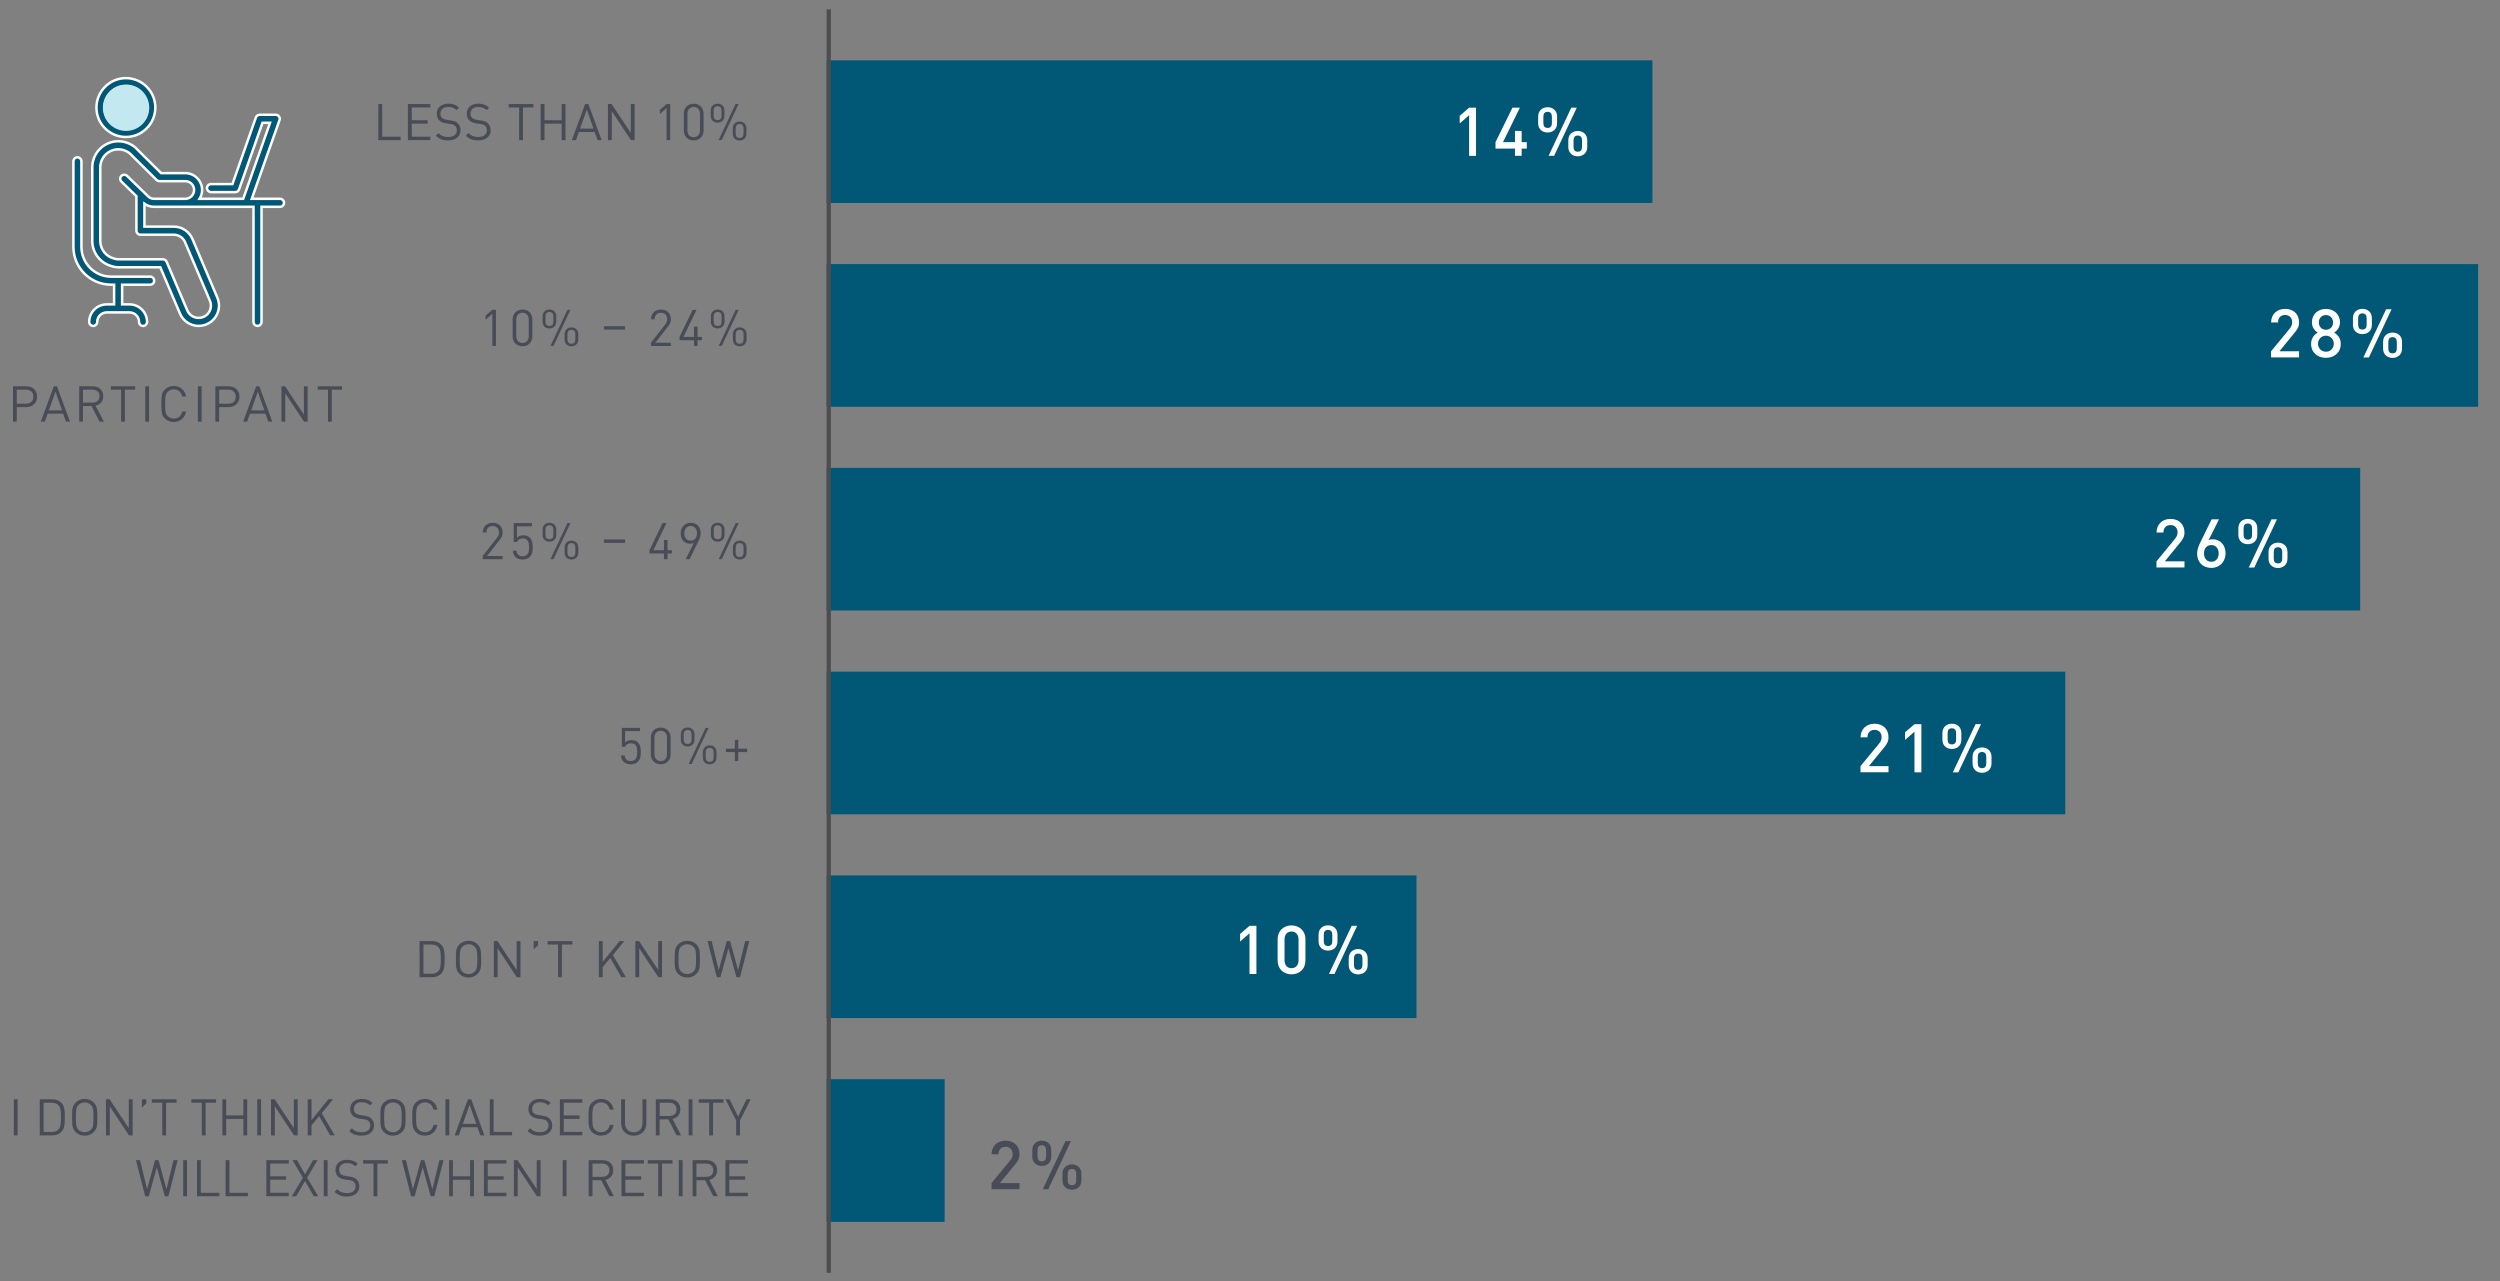 <?xml version="1.0" encoding="UTF-8"?><svg id="Layer_1" xmlns="http://www.w3.org/2000/svg" xmlns:xlink="http://www.w3.org/1999/xlink" viewBox="0 0 800 410"><rect x="0" y="0" width="800" height="410" fill="#808080" stroke="none"/><defs><style>.cls-1{stroke:#fff;stroke-miterlimit:10;stroke-width:.8px;}.cls-1,.cls-2,.cls-3{fill:none;}.cls-4{fill:#005776;}.cls-4,.cls-2,.cls-5,.cls-6,.cls-7,.cls-8{stroke-width:0px;}.cls-9{clip-path:url(#clippath);}.cls-3{stroke:#4d4d4f;stroke-width:2.71px;}.cls-5{fill:#c4e8ef;}.cls-10{clip-path:url(#clippath-1);}.cls-11{clip-path:url(#clippath-2);}.cls-6{fill:#005876;}.cls-7{fill:#484c56;}.cls-8{fill:#fff;}</style><clipPath id="clippath"><rect class="cls-2" x="264.52" y="3" width="528.48" height="404.29"/></clipPath><clipPath id="clippath-1"><rect class="cls-2" x="3" y="3" width="790" height="404.29"/></clipPath><clipPath id="clippath-2"><rect class="cls-2" x="3" y="21.84" width="109.81" height="116.17"/></clipPath></defs><rect class="cls-4" x="264.53" y="19.31" width="264.24" height="45.64"/><rect class="cls-4" x="264.52" y="84.51" width="528.48" height="45.65"/><rect class="cls-4" x="264.53" y="149.72" width="490.73" height="45.64"/><rect class="cls-4" x="264.53" y="214.93" width="396.36" height="45.64"/><rect class="cls-4" x="264.53" y="280.14" width="188.74" height="45.64"/><rect class="cls-4" x="264.53" y="345.35" width="37.75" height="45.64"/><g class="cls-9"><line class="cls-3" x1="264.52" y1="3" x2="264.52" y2="407.29"/></g><path class="cls-7" d="M121.07,44.85v-11.56h1.23v10.46h5.91v1.1h-7.14Z"/><path class="cls-7" d="M130.53,44.85v-11.56h7.18v1.1h-5.94v4.08h5.07v1.1h-5.07v4.17h5.94v1.1h-7.18Z"/><path class="cls-7" d="M143.41,44.94c-1.72,0-2.87-.44-3.94-1.53l.83-.83c.96.96,1.85,1.25,3.15,1.25,1.7,0,2.74-.78,2.74-2.14,0-.62-.18-1.1-.57-1.44-.36-.32-.68-.44-1.51-.57l-1.35-.2c-.91-.15-1.59-.42-2.11-.88-.58-.52-.89-1.23-.89-2.18,0-1.96,1.41-3.25,3.7-3.25,1.48,0,2.45.39,3.44,1.27l-.8.8c-.7-.67-1.49-1.01-2.7-1.01-1.56,0-2.45.86-2.45,2.16,0,.57.16,1.04.52,1.35.36.31.91.5,1.51.6l1.35.21c1.07.16,1.57.36,2.09.83.62.54.97,1.31.97,2.27,0,2.03-1.57,3.28-3.99,3.28Z"/><path class="cls-7" d="M153.03,44.94c-1.72,0-2.87-.44-3.95-1.53l.83-.83c.96.96,1.85,1.25,3.15,1.25,1.7,0,2.74-.78,2.74-2.14,0-.62-.18-1.1-.57-1.44-.36-.32-.68-.44-1.51-.57l-1.35-.2c-.91-.15-1.59-.42-2.11-.88-.58-.52-.89-1.23-.89-2.18,0-1.96,1.41-3.25,3.7-3.25,1.48,0,2.45.39,3.44,1.27l-.8.8c-.7-.67-1.49-1.01-2.69-1.01-1.56,0-2.45.86-2.45,2.16,0,.57.16,1.04.52,1.35.36.31.91.5,1.51.6l1.35.21c1.07.16,1.57.36,2.09.83.62.54.97,1.31.97,2.27,0,2.03-1.57,3.28-3.99,3.28Z"/><path class="cls-7" d="M167.35,34.39v10.46h-1.23v-10.46h-3.34v-1.1h7.92v1.1h-3.34Z"/><path class="cls-7" d="M179.73,44.85v-5.28h-5.49v5.28h-1.23v-11.56h1.23v5.18h5.49v-5.18h1.23v11.56h-1.23Z"/><path class="cls-7" d="M191.21,44.85l-.93-2.61h-5.05l-.93,2.61h-1.31l4.25-11.56h1.04l4.24,11.56h-1.32ZM187.78,35.06l-2.18,6.1h4.32l-2.14-6.1Z"/><path class="cls-7" d="M201.91,44.85l-6.14-9.27v9.27h-1.23v-11.56h1.17l6.14,9.24v-9.24h1.23v11.56h-1.17Z"/><path class="cls-7" d="M213.3,44.85v-10.26l-2.16,1.9v-1.33l2.16-1.87h1.17v11.56h-1.17Z"/><path class="cls-7" d="M221.98,44.94c-1.82,0-3.17-1.27-3.17-3.18v-5.39c0-1.92,1.35-3.18,3.17-3.18s3.17,1.27,3.17,3.18v5.39c0,1.92-1.36,3.18-3.17,3.18ZM223.98,36.44c0-1.27-.71-2.21-2-2.21s-2,.94-2,2.21v5.26c0,1.27.71,2.21,2,2.21s2-.94,2-2.21v-5.26Z"/><path class="cls-7" d="M229.63,39.25c-1.27,0-2.19-.83-2.19-2.18v-1.7c0-1.35.93-2.19,2.19-2.19s2.19.84,2.19,2.19v1.7c0,1.35-.93,2.18-2.19,2.18ZM230.88,35.4c0-.88-.36-1.41-1.25-1.41s-1.27.54-1.27,1.41v1.64c0,.88.37,1.4,1.27,1.4s1.25-.52,1.25-1.4v-1.64ZM230.93,44.85h-.97l5.42-11.56h.97l-5.42,11.56ZM236.67,44.96c-1.27,0-2.19-.84-2.19-2.18v-1.7c0-1.35.93-2.19,2.19-2.19s2.19.84,2.19,2.19v1.7c0,1.33-.93,2.18-2.19,2.18ZM237.93,41.11c0-.88-.36-1.41-1.25-1.41s-1.27.54-1.27,1.41v1.62c0,.89.37,1.41,1.27,1.41s1.25-.52,1.25-1.41v-1.62Z"/><path class="cls-7" d="M157.54,110.7v-10.26l-2.16,1.9v-1.33l2.16-1.87h1.17v11.55h-1.17ZM167.2,110.8c-1.82,0-3.16-1.27-3.16-3.18v-5.39c0-1.92,1.35-3.18,3.16-3.18s3.16,1.27,3.16,3.18v5.39c0,1.92-1.36,3.18-3.16,3.18ZM169.2,102.29c0-1.27-.71-2.21-2-2.21s-2,.94-2,2.21v5.26c0,1.27.71,2.21,2,2.21s2-.94,2-2.21v-5.26ZM175.82,105.1c-1.27,0-2.19-.83-2.19-2.17v-1.7c0-1.35.93-2.19,2.19-2.19s2.19.84,2.19,2.19v1.7c0,1.35-.93,2.17-2.19,2.17ZM177.07,101.26c0-.88-.36-1.41-1.25-1.41s-1.27.54-1.27,1.41v1.64c0,.88.37,1.4,1.27,1.4s1.25-.52,1.25-1.4v-1.64ZM177.12,110.7h-.97l5.42-11.55h.97l-5.42,11.55ZM182.86,110.82c-1.27,0-2.19-.84-2.19-2.17v-1.7c0-1.35.93-2.19,2.19-2.19s2.19.84,2.19,2.19v1.7c0,1.33-.93,2.17-2.19,2.17ZM184.11,106.97c0-.88-.36-1.41-1.25-1.41s-1.27.54-1.27,1.41v1.62c0,.89.37,1.41,1.27,1.41s1.25-.52,1.25-1.41v-1.62ZM193.25,105.48v-1.09h6.78v1.09h-6.78ZM208.3,110.7v-1.04l4.56-5.79c.44-.57.65-1.07.65-1.7,0-1.25-.75-2.08-2.01-2.08-1.07,0-2.01.6-2.01,2.09h-1.17c0-1.82,1.25-3.13,3.18-3.13s3.18,1.22,3.18,3.12c0,.93-.29,1.53-.93,2.34l-4.04,5.16h4.97v1.04h-6.38ZM223.22,108.87v1.83h-1.15v-1.83h-4.61v-1.05l4.17-8.67h1.25l-4.17,8.67h3.36v-3.28h1.15v3.28h1.41v1.05h-1.41ZM229.66,105.1c-1.27,0-2.19-.83-2.19-2.17v-1.7c0-1.35.93-2.19,2.19-2.19s2.19.84,2.19,2.19v1.7c0,1.35-.93,2.17-2.19,2.17ZM230.91,101.26c0-.88-.36-1.41-1.25-1.41s-1.27.54-1.27,1.41v1.64c0,.88.37,1.4,1.27,1.4s1.25-.52,1.25-1.4v-1.64ZM230.96,110.7h-.97l5.42-11.55h.97l-5.42,11.55ZM236.71,110.82c-1.27,0-2.19-.84-2.19-2.17v-1.7c0-1.35.93-2.19,2.19-2.19s2.19.84,2.19,2.19v1.7c0,1.33-.93,2.17-2.19,2.17ZM237.95,106.97c0-.88-.36-1.41-1.25-1.41s-1.27.54-1.27,1.41v1.62c0,.89.37,1.41,1.27,1.41s1.25-.52,1.25-1.41v-1.62Z"/><path class="cls-7" d="M154.46,178.94v-1.04l4.56-5.79c.44-.57.65-1.07.65-1.7,0-1.25-.75-2.08-2.01-2.08-1.07,0-2.01.6-2.01,2.09h-1.17c0-1.82,1.25-3.13,3.18-3.13s3.18,1.22,3.18,3.12c0,.93-.29,1.53-.93,2.34l-4.04,5.16h4.97v1.04h-6.38ZM169.54,178.19c-.54.54-1.28.86-2.3.86s-1.82-.32-2.32-.83c-.5-.52-.75-1.18-.81-2.01h1.17c.15,1.15.75,1.8,1.96,1.8.57,0,1.09-.19,1.43-.54.6-.6.63-1.53.63-2.35,0-1.41-.28-2.81-1.95-2.81-1.01,0-1.69.45-1.92,1.14h-1.05v-6.07h5.84v1.04h-4.79v3.67c.45-.5,1.17-.8,2.08-.8.86,0,1.54.28,2,.73.84.84.96,2.01.96,3.1,0,1.15-.1,2.24-.93,3.07ZM175.82,173.34c-1.27,0-2.19-.83-2.19-2.17v-1.7c0-1.35.93-2.19,2.19-2.19s2.19.84,2.19,2.19v1.7c0,1.35-.93,2.17-2.19,2.17ZM177.07,169.5c0-.88-.36-1.41-1.25-1.41s-1.27.54-1.27,1.41v1.64c0,.88.37,1.4,1.27,1.4s1.25-.52,1.25-1.4v-1.64ZM177.12,178.94h-.97l5.42-11.55h.97l-5.42,11.55ZM182.86,179.05c-1.27,0-2.19-.84-2.19-2.17v-1.7c0-1.35.93-2.19,2.19-2.19s2.19.84,2.19,2.19v1.7c0,1.33-.93,2.17-2.19,2.17ZM184.11,175.21c0-.88-.36-1.41-1.25-1.41s-1.27.54-1.27,1.41v1.62c0,.89.37,1.41,1.27,1.41s1.25-.52,1.25-1.41v-1.62ZM193.25,173.72v-1.09h6.78v1.09h-6.78ZM213.61,177.11v1.83h-1.15v-1.83h-4.61v-1.05l4.17-8.67h1.25l-4.17,8.67h3.36v-3.28h1.15v3.28h1.41v1.05h-1.41ZM223.49,173.21l-2.84,5.73h-1.22l2.6-5.19c-.36.16-.78.24-1.23.24-1.8,0-2.99-1.38-2.99-3.28s1.23-3.42,3.2-3.42,3.21,1.33,3.21,3.33c0,.83-.24,1.62-.73,2.6ZM221.01,168.33c-1.23,0-2.03.93-2.03,2.34,0,1.28.7,2.34,2.03,2.34,1.23,0,2.04-.91,2.04-2.34s-.81-2.34-2.04-2.34ZM229.66,173.34c-1.27,0-2.19-.83-2.19-2.17v-1.7c0-1.35.93-2.19,2.19-2.19s2.19.84,2.19,2.19v1.7c0,1.35-.93,2.17-2.19,2.17ZM230.91,169.5c0-.88-.36-1.41-1.25-1.41s-1.27.54-1.27,1.41v1.64c0,.88.37,1.4,1.27,1.4s1.25-.52,1.25-1.4v-1.64ZM230.96,178.94h-.97l5.42-11.55h.97l-5.42,11.55ZM236.71,179.05c-1.27,0-2.19-.84-2.19-2.17v-1.7c0-1.35.93-2.19,2.19-2.19s2.19.84,2.19,2.19v1.7c0,1.33-.93,2.17-2.19,2.17ZM237.95,175.21c0-.88-.36-1.41-1.25-1.41s-1.27.54-1.27,1.41v1.62c0,.89.37,1.41,1.27,1.41s1.25-.52,1.25-1.41v-1.62Z"/><path class="cls-7" d="M204.16,243.72c-.54.54-1.28.86-2.31.86s-1.82-.32-2.32-.83c-.5-.52-.75-1.19-.81-2.01h1.17c.15,1.15.75,1.8,1.96,1.8.57,0,1.09-.19,1.43-.54.6-.6.63-1.53.63-2.35,0-1.41-.28-2.81-1.95-2.81-1.01,0-1.69.45-1.92,1.14h-1.06v-6.07h5.84v1.04h-4.79v3.67c.45-.5,1.17-.8,2.08-.8.86,0,1.54.28,2,.73.84.84.96,2.01.96,3.1,0,1.15-.1,2.24-.93,3.07Z"/><path class="cls-7" d="M211.43,244.57c-1.82,0-3.17-1.27-3.17-3.18v-5.39c0-1.92,1.35-3.18,3.17-3.18s3.17,1.27,3.17,3.18v5.39c0,1.92-1.36,3.18-3.17,3.18ZM213.43,236.06c0-1.27-.71-2.21-2-2.21s-2,.94-2,2.21v5.26c0,1.27.71,2.21,2,2.21s2-.94,2-2.21v-5.26Z"/><path class="cls-7" d="M220.05,238.87c-1.27,0-2.19-.83-2.19-2.18v-1.7c0-1.35.93-2.19,2.19-2.19s2.19.84,2.19,2.19v1.7c0,1.35-.93,2.18-2.19,2.18ZM221.3,235.02c0-.88-.36-1.41-1.25-1.41s-1.27.54-1.27,1.41v1.64c0,.88.37,1.4,1.27,1.4s1.25-.52,1.25-1.4v-1.64ZM221.35,244.47h-.97l5.42-11.56h.97l-5.42,11.56ZM227.1,244.58c-1.27,0-2.19-.84-2.19-2.18v-1.7c0-1.35.93-2.19,2.19-2.19s2.19.84,2.19,2.19v1.7c0,1.33-.93,2.18-2.19,2.18ZM228.35,240.74c0-.88-.36-1.41-1.25-1.41s-1.27.54-1.27,1.41v1.62c0,.89.37,1.41,1.27,1.41s1.25-.52,1.25-1.41v-1.62Z"/><path class="cls-7" d="M236.24,240.67v2.86h-1.09v-2.86h-2.86v-1.09h2.86v-2.83h1.09v2.83h2.84v1.09h-2.84Z"/><path class="cls-7" d="M141.26,311.49c-.78.84-1.74,1.22-3.04,1.22h-3.96v-11.56h3.96c1.3,0,2.26.37,3.04,1.22,1.02,1.1,1.02,2.79,1.02,4.56s0,3.46-1.02,4.56ZM140.29,303.1c-.58-.65-1.4-.84-2.27-.84h-2.52v9.35h2.52c.88,0,1.69-.2,2.27-.84.75-.8.76-2.22.76-3.83s-.02-3.04-.76-3.83Z"/><path class="cls-7" d="M152.8,311.67c-.71.71-1.67,1.14-2.87,1.14s-2.18-.42-2.89-1.14c-1.09-1.09-1.15-2.09-1.15-4.74s.06-3.65,1.15-4.74c.71-.71,1.69-1.14,2.89-1.14s2.16.42,2.87,1.14c1.09,1.09,1.17,2.09,1.17,4.74s-.08,3.65-1.17,4.74ZM151.93,302.97c-.54-.54-1.22-.81-2-.81s-1.46.28-2,.81c-.73.75-.81,1.59-.81,3.96s.08,3.21.81,3.96c.54.54,1.22.81,2,.81s1.46-.28,2-.81c.73-.75.81-1.59.81-3.96s-.08-3.21-.81-3.96Z"/><path class="cls-7" d="M165.38,312.71l-6.14-9.27v9.27h-1.23v-11.56h1.17l6.14,9.24v-9.24h1.23v11.56h-1.17Z"/><path class="cls-7" d="M170.77,303.8v-2.65h1.41v1.36l-1.41,1.28Z"/><path class="cls-7" d="M179.81,302.26v10.46h-1.23v-10.46h-3.34v-1.1h7.92v1.1h-3.34Z"/><path class="cls-7" d="M198.82,312.71l-3.52-6.15-2.44,2.92v3.23h-1.23v-11.56h1.23v6.64l5.39-6.64h1.51l-3.64,4.46,4.16,7.09h-1.46Z"/><path class="cls-7" d="M210.69,312.71l-6.14-9.27v9.27h-1.23v-11.56h1.17l6.14,9.24v-9.24h1.23v11.56h-1.17Z"/><path class="cls-7" d="M222.8,311.67c-.71.71-1.67,1.14-2.87,1.14s-2.18-.42-2.89-1.14c-1.09-1.09-1.15-2.09-1.15-4.74s.06-3.65,1.15-4.74c.71-.71,1.69-1.14,2.89-1.14s2.16.42,2.87,1.14c1.09,1.09,1.17,2.09,1.17,4.74s-.08,3.65-1.17,4.74ZM221.92,302.97c-.54-.54-1.22-.81-2-.81s-1.46.28-2,.81c-.73.75-.81,1.59-.81,3.96s.08,3.21.81,3.96c.54.54,1.22.81,2,.81s1.46-.28,2-.81c.73-.75.81-1.59.81-3.96s-.08-3.21-.81-3.96Z"/><path class="cls-7" d="M236.81,312.71h-1.15l-2.56-9.25-2.57,9.25h-1.15l-2.96-11.56h1.31l2.26,9.32,2.55-9.32h1.1l2.55,9.32,2.26-9.32h1.32l-2.96,11.56Z"/><g class="cls-10"><path class="cls-7" d="M4.41,363.32v-11.56h1.23v11.56h-1.23Z"/><path class="cls-7" d="M19.72,362.11c-.78.84-1.74,1.22-3.04,1.22h-3.96v-11.56h3.96c1.3,0,2.26.37,3.04,1.22,1.02,1.1,1.02,2.79,1.02,4.56s0,3.46-1.02,4.56ZM18.74,353.71c-.58-.65-1.4-.84-2.27-.84h-2.52v9.35h2.52c.88,0,1.69-.19,2.27-.84.75-.8.76-2.22.76-3.83s-.02-3.04-.76-3.83Z"/><path class="cls-7" d="M29.98,362.28c-.71.71-1.67,1.14-2.87,1.14s-2.18-.42-2.89-1.14c-1.09-1.09-1.15-2.09-1.15-4.74s.06-3.65,1.15-4.74c.71-.71,1.69-1.14,2.89-1.14s2.16.42,2.87,1.14c1.09,1.09,1.17,2.09,1.17,4.74s-.08,3.65-1.17,4.74ZM29.1,353.58c-.54-.54-1.22-.81-2-.81s-1.46.28-2,.81c-.73.75-.81,1.59-.81,3.96s.08,3.21.81,3.96c.54.54,1.22.81,2,.81s1.46-.28,2-.81c.73-.75.81-1.59.81-3.96s-.08-3.21-.81-3.96Z"/><path class="cls-7" d="M41.27,363.32l-6.14-9.27v9.27h-1.23v-11.56h1.17l6.14,9.24v-9.24h1.23v11.56h-1.17Z"/><path class="cls-7" d="M45.4,354.41v-2.65h1.41v1.36l-1.41,1.28Z"/><path class="cls-7" d="M53.15,352.87v10.46h-1.23v-10.46h-3.34v-1.1h7.92v1.1h-3.34Z"/><path class="cls-7" d="M65.8,352.87v10.46h-1.23v-10.46h-3.34v-1.1h7.92v1.1h-3.34Z"/><path class="cls-7" d="M77.88,363.32v-5.28h-5.49v5.28h-1.23v-11.56h1.23v5.18h5.49v-5.18h1.23v11.56h-1.23Z"/><path class="cls-7" d="M82.31,363.32v-11.56h1.23v11.56h-1.23Z"/><path class="cls-7" d="M94.09,363.32l-6.14-9.27v9.27h-1.23v-11.56h1.17l6.14,9.24v-9.24h1.23v11.56h-1.17Z"/><path class="cls-7" d="M105.65,363.32l-3.52-6.15-2.44,2.92v3.23h-1.23v-11.56h1.23v6.64l5.39-6.64h1.51l-3.64,4.46,4.16,7.09h-1.46Z"/><path class="cls-7" d="M115.71,363.42c-1.72,0-2.87-.44-3.95-1.53l.83-.83c.96.96,1.85,1.25,3.15,1.25,1.7,0,2.74-.78,2.74-2.14,0-.62-.18-1.1-.57-1.45-.36-.32-.68-.44-1.51-.57l-1.35-.19c-.91-.15-1.59-.42-2.11-.88-.58-.52-.89-1.23-.89-2.18,0-1.96,1.41-3.25,3.7-3.25,1.48,0,2.45.39,3.44,1.27l-.8.8c-.7-.67-1.49-1.01-2.69-1.01-1.56,0-2.45.86-2.45,2.16,0,.57.16,1.04.52,1.35.36.31.91.5,1.51.6l1.35.21c1.07.16,1.57.36,2.09.83.62.54.97,1.32.97,2.27,0,2.03-1.57,3.28-3.99,3.28Z"/><path class="cls-7" d="M128.62,362.28c-.71.71-1.67,1.14-2.87,1.14s-2.18-.42-2.89-1.14c-1.09-1.09-1.15-2.09-1.15-4.74s.06-3.65,1.15-4.74c.71-.71,1.69-1.14,2.89-1.14s2.16.42,2.87,1.14c1.09,1.09,1.17,2.09,1.17,4.74s-.08,3.65-1.17,4.74ZM127.74,353.58c-.54-.54-1.22-.81-2-.81s-1.46.28-2,.81c-.73.75-.81,1.59-.81,3.96s.08,3.21.81,3.96c.54.54,1.22.81,2,.81s1.46-.28,2-.81c.73-.75.81-1.59.81-3.96s-.08-3.21-.81-3.96Z"/><path class="cls-7" d="M135.97,363.42c-1.2,0-2.18-.42-2.89-1.14-1.09-1.09-1.15-2.09-1.15-4.74s.06-3.65,1.15-4.74c.71-.71,1.69-1.14,2.89-1.14,2.09,0,3.6,1.28,4.01,3.44h-1.27c-.31-1.43-1.3-2.34-2.74-2.34-.78,0-1.46.28-2,.81-.73.75-.81,1.59-.81,3.96s.08,3.21.81,3.96c.54.54,1.22.81,2,.81,1.44,0,2.47-.91,2.78-2.34h1.23c-.41,2.16-1.93,3.44-4.01,3.44Z"/><path class="cls-7" d="M142.54,363.32v-11.56h1.23v11.56h-1.23Z"/><path class="cls-7" d="M153.71,363.32l-.93-2.61h-5.05l-.93,2.61h-1.31l4.25-11.56h1.04l4.24,11.56h-1.32ZM150.29,353.53l-2.18,6.1h4.32l-2.14-6.1Z"/><path class="cls-7" d="M156.73,363.32v-11.56h1.23v10.46h5.91v1.1h-7.14Z"/><path class="cls-7" d="M172.74,363.42c-1.72,0-2.87-.44-3.94-1.53l.83-.83c.96.96,1.85,1.25,3.15,1.25,1.7,0,2.74-.78,2.74-2.14,0-.62-.18-1.1-.57-1.45-.36-.32-.68-.44-1.51-.57l-1.35-.19c-.91-.15-1.59-.42-2.11-.88-.58-.52-.89-1.23-.89-2.18,0-1.96,1.41-3.25,3.7-3.25,1.48,0,2.45.39,3.44,1.27l-.8.8c-.7-.67-1.49-1.01-2.7-1.01-1.56,0-2.45.86-2.45,2.16,0,.57.16,1.04.52,1.35.36.31.91.5,1.51.6l1.35.21c1.07.16,1.57.36,2.09.83.62.54.97,1.32.97,2.27,0,2.03-1.57,3.28-3.99,3.28Z"/><path class="cls-7" d="M179.16,363.32v-11.56h7.18v1.1h-5.94v4.08h5.07v1.1h-5.07v4.17h5.94v1.1h-7.18Z"/><path class="cls-7" d="M192.36,363.42c-1.2,0-2.18-.42-2.89-1.14-1.09-1.09-1.15-2.09-1.15-4.74s.06-3.65,1.15-4.74c.71-.71,1.69-1.14,2.89-1.14,2.09,0,3.6,1.28,4.01,3.44h-1.27c-.31-1.43-1.3-2.34-2.74-2.34-.78,0-1.46.28-2,.81-.73.75-.81,1.59-.81,3.96s.08,3.21.81,3.96c.54.54,1.22.81,2,.81,1.44,0,2.47-.91,2.78-2.34h1.23c-.41,2.16-1.93,3.44-4.01,3.44Z"/><path class="cls-7" d="M202.8,363.42c-2.34,0-4.03-1.61-4.03-3.91v-7.74h1.23v7.65c0,1.75,1.1,2.91,2.79,2.91s2.81-1.15,2.81-2.91v-7.65h1.23v7.74c0,2.31-1.71,3.91-4.04,3.91Z"/><path class="cls-7" d="M216.5,363.32l-2.63-5.13h-2.78v5.13h-1.23v-11.56h4.43c2.01,0,3.43,1.22,3.43,3.21,0,1.69-1.02,2.79-2.52,3.1l2.74,5.24h-1.44ZM214.18,352.87h-3.08v4.24h3.08c1.35,0,2.31-.7,2.31-2.11s-.96-2.13-2.31-2.13Z"/><path class="cls-7" d="M220.36,363.32v-11.56h1.23v11.56h-1.23Z"/><path class="cls-7" d="M228.17,352.87v10.46h-1.23v-10.46h-3.34v-1.1h7.92v1.1h-3.34Z"/><path class="cls-7" d="M236.8,358.55v4.77h-1.23v-4.77l-3.44-6.79h1.33l2.73,5.54,2.7-5.54h1.33l-3.41,6.79Z"/></g><path class="cls-7" d="M53.89,382.8h-1.15l-2.56-9.25-2.57,9.25h-1.15l-2.96-11.56h1.31l2.26,9.32,2.55-9.32h1.1l2.55,9.32,2.26-9.32h1.32l-2.96,11.56Z"/><path class="cls-7" d="M58.62,382.8v-11.56h1.23v11.56h-1.23Z"/><path class="cls-7" d="M63.04,382.8v-11.56h1.23v10.46h5.91v1.1h-7.14Z"/><path class="cls-7" d="M72.19,382.8v-11.56h1.23v10.46h5.91v1.1h-7.14Z"/><path class="cls-7" d="M85.23,382.8v-11.56h7.18v1.1h-5.94v4.07h5.07v1.1h-5.07v4.17h5.94v1.1h-7.18Z"/><path class="cls-7" d="M100.42,382.8l-2.81-4.85-2.83,4.85h-1.4l3.54-5.93-3.31-5.63h1.43l2.57,4.56,2.56-4.56h1.43l-3.33,5.63,3.57,5.93h-1.43Z"/><path class="cls-7" d="M103.6,382.8v-11.56h1.23v11.56h-1.23Z"/><path class="cls-7" d="M111.01,382.9c-1.72,0-2.87-.44-3.95-1.53l.83-.83c.96.96,1.85,1.25,3.15,1.25,1.7,0,2.74-.78,2.74-2.14,0-.62-.18-1.1-.57-1.45-.36-.32-.68-.44-1.51-.57l-1.35-.19c-.91-.15-1.59-.42-2.11-.88-.58-.52-.89-1.23-.89-2.18,0-1.96,1.41-3.25,3.7-3.25,1.48,0,2.45.39,3.44,1.27l-.8.8c-.7-.67-1.49-1.01-2.69-1.01-1.56,0-2.45.86-2.45,2.16,0,.57.16,1.04.52,1.35.36.31.91.5,1.51.6l1.35.21c1.07.16,1.57.36,2.09.83.62.54.97,1.32.97,2.27,0,2.03-1.57,3.28-3.99,3.28Z"/><path class="cls-7" d="M120.75,372.35v10.46h-1.23v-10.46h-3.34v-1.1h7.92v1.1h-3.34Z"/><path class="cls-7" d="M138.97,382.8h-1.15l-2.56-9.25-2.57,9.25h-1.15l-2.96-11.56h1.31l2.26,9.32,2.55-9.32h1.1l2.55,9.32,2.26-9.32h1.32l-2.96,11.56Z"/><path class="cls-7" d="M150.43,382.8v-5.28h-5.49v5.28h-1.23v-11.56h1.23v5.18h5.49v-5.18h1.23v11.56h-1.23Z"/><path class="cls-7" d="M154.85,382.8v-11.56h7.18v1.1h-5.94v4.07h5.07v1.1h-5.07v4.17h5.94v1.1h-7.18Z"/><path class="cls-7" d="M171.81,382.8l-6.14-9.27v9.27h-1.23v-11.56h1.17l6.14,9.24v-9.24h1.23v11.56h-1.17Z"/><path class="cls-7" d="M180.06,382.8v-11.56h1.23v11.56h-1.23Z"/><path class="cls-7" d="M195.01,382.8l-2.63-5.13h-2.78v5.13h-1.23v-11.56h4.43c2.01,0,3.43,1.22,3.43,3.21,0,1.69-1.02,2.79-2.52,3.1l2.74,5.24h-1.44ZM192.68,372.35h-3.08v4.24h3.08c1.35,0,2.31-.7,2.31-2.11s-.96-2.13-2.31-2.13Z"/><path class="cls-7" d="M198.87,382.8v-11.56h7.18v1.1h-5.94v4.07h5.07v1.1h-5.07v4.17h5.94v1.1h-7.18Z"/><path class="cls-7" d="M211.85,372.35v10.46h-1.23v-10.46h-3.34v-1.1h7.92v1.1h-3.34Z"/><path class="cls-7" d="M217.21,382.8v-11.56h1.23v11.56h-1.23Z"/><path class="cls-7" d="M228.27,382.8l-2.63-5.13h-2.78v5.13h-1.23v-11.56h4.43c2.01,0,3.43,1.22,3.43,3.21,0,1.69-1.02,2.79-2.52,3.1l2.74,5.24h-1.44ZM225.94,372.35h-3.08v4.24h3.08c1.35,0,2.31-.7,2.31-2.11s-.96-2.13-2.31-2.13Z"/><path class="cls-7" d="M232.13,382.8v-11.56h7.18v1.1h-5.94v4.07h5.07v1.1h-5.07v4.17h5.94v1.1h-7.18Z"/><path class="cls-8" d="M470.12,49.86v-13l-3.01,2.64v-2.44l3.01-2.6h2.21v15.41h-2.21Z"/><path class="cls-8" d="M486.93,47.55v2.31h-2.14v-2.31h-6.23v-2.06l5.43-11.04h2.38l-5.41,11.04h3.83v-3.59h2.14v3.59h1.64v2.06h-1.64Z"/><path class="cls-8" d="M495.24,42.4c-1.69,0-3.03-1.08-3.03-2.94v-2.19c0-1.86,1.34-2.96,3.03-2.96s3.03,1.1,3.03,2.96v2.19c0,1.86-1.34,2.94-3.03,2.94ZM496.6,37.34c0-.97-.43-1.56-1.36-1.56s-1.36.56-1.36,1.56v2.06c0,1,.43,1.54,1.36,1.54s1.36-.56,1.36-1.54v-2.06ZM497.32,49.86h-1.77l7.27-15.41h1.75l-7.25,15.41ZM504.89,50.02c-1.69,0-3.03-1.1-3.03-2.96v-2.19c0-1.86,1.34-2.96,3.03-2.96s3.03,1.1,3.03,2.96v2.19c0,1.86-1.34,2.96-3.03,2.96ZM506.25,44.93c0-.97-.43-1.56-1.36-1.56s-1.36.56-1.36,1.56v2.06c0,1,.43,1.56,1.36,1.56s1.36-.58,1.36-1.56v-2.06Z"/><path class="cls-8" d="M726.74,114.38v-1.97l5.93-7.21c.58-.71.82-1.28.82-2.06,0-1.38-.82-2.34-2.25-2.34-1.17,0-2.27.65-2.27,2.38h-2.21c0-2.62,1.86-4.35,4.48-4.35s4.46,1.67,4.46,4.33c0,1.36-.5,2.16-1.45,3.33l-4.83,5.91h6.28v1.97h-8.96Z"/><path class="cls-8" d="M744.29,114.51c-2.64,0-4.74-1.69-4.74-4.48,0-1.84,1.04-2.96,2.12-3.61-1-.61-1.86-1.69-1.86-3.31,0-2.57,1.97-4.26,4.48-4.26s4.5,1.69,4.5,4.26c0,1.62-.87,2.7-1.86,3.31,1.08.65,2.12,1.77,2.12,3.61,0,2.79-2.12,4.48-4.76,4.48ZM744.29,107.42c-1.43,0-2.53,1.15-2.53,2.58s1.1,2.55,2.53,2.55,2.53-1.12,2.53-2.55-1.1-2.58-2.53-2.58ZM744.29,100.82c-1.34,0-2.27,1.02-2.27,2.36s.93,2.34,2.27,2.34,2.29-.97,2.29-2.34-.95-2.36-2.29-2.36Z"/><path class="cls-8" d="M755.97,106.92c-1.69,0-3.03-1.08-3.03-2.94v-2.19c0-1.86,1.34-2.96,3.03-2.96s3.03,1.1,3.03,2.96v2.19c0,1.86-1.34,2.94-3.03,2.94ZM757.33,101.85c0-.97-.43-1.56-1.36-1.56s-1.36.56-1.36,1.56v2.06c0,1,.43,1.54,1.36,1.54s1.36-.56,1.36-1.54v-2.06ZM758.05,114.38h-1.77l7.27-15.41h1.75l-7.25,15.41ZM765.62,114.53c-1.69,0-3.03-1.1-3.03-2.96v-2.19c0-1.86,1.34-2.96,3.03-2.96s3.03,1.1,3.03,2.96v2.19c0,1.86-1.34,2.96-3.03,2.96ZM766.98,109.45c0-.97-.43-1.56-1.36-1.56s-1.36.56-1.36,1.56v2.06c0,1,.43,1.56,1.36,1.56s1.36-.58,1.36-1.56v-2.06Z"/><path class="cls-8" d="M690.07,181.6v-1.97l5.93-7.21c.58-.71.82-1.28.82-2.06,0-1.38-.82-2.34-2.25-2.34-1.17,0-2.27.65-2.27,2.38h-2.21c0-2.62,1.86-4.35,4.48-4.35s4.46,1.67,4.46,4.33c0,1.36-.5,2.16-1.45,3.33l-4.83,5.91h6.28v1.97h-8.96Z"/><path class="cls-8" d="M707.64,181.73c-2.66,0-4.57-1.75-4.57-4.61,0-1.25.48-2.44,1.15-3.79l3.5-7.14h2.36l-3.31,6.62c.41-.17.89-.24,1.36-.24,2.23,0,4.05,1.75,4.05,4.46s-1.88,4.7-4.54,4.7ZM707.62,174.42c-1.38,0-2.34,1-2.34,2.66s.95,2.68,2.34,2.68,2.36-1.04,2.36-2.68c0-1.51-.89-2.66-2.36-2.66Z"/><path class="cls-8" d="M719.31,174.14c-1.69,0-3.03-1.08-3.03-2.94v-2.19c0-1.86,1.34-2.96,3.03-2.96s3.03,1.1,3.03,2.96v2.19c0,1.86-1.34,2.94-3.03,2.94ZM720.67,169.08c0-.97-.43-1.56-1.36-1.56s-1.36.56-1.36,1.56v2.06c0,1,.43,1.54,1.36,1.54s1.36-.56,1.36-1.54v-2.06ZM721.38,181.6h-1.77l7.27-15.41h1.75l-7.25,15.41ZM728.96,181.76c-1.69,0-3.03-1.1-3.03-2.96v-2.19c0-1.86,1.34-2.96,3.03-2.96s3.03,1.1,3.03,2.96v2.19c0,1.86-1.34,2.96-3.03,2.96ZM730.32,176.67c0-.97-.43-1.56-1.36-1.56s-1.36.56-1.36,1.56v2.06c0,1,.43,1.56,1.36,1.56s1.36-.58,1.36-1.56v-2.06Z"/><path class="cls-8" d="M595.36,247.14v-1.97l5.93-7.21c.58-.71.82-1.28.82-2.06,0-1.38-.82-2.34-2.25-2.34-1.17,0-2.27.65-2.27,2.38h-2.21c0-2.62,1.86-4.35,4.48-4.35s4.46,1.67,4.46,4.33c0,1.36-.5,2.16-1.45,3.33l-4.83,5.91h6.28v1.97h-8.96Z"/><path class="cls-8" d="M612.63,247.14v-13l-3.01,2.64v-2.44l3.01-2.6h2.21v15.41h-2.21Z"/><path class="cls-8" d="M624.6,239.67c-1.69,0-3.03-1.08-3.03-2.94v-2.19c0-1.86,1.34-2.96,3.03-2.96s3.03,1.1,3.03,2.96v2.19c0,1.86-1.34,2.94-3.03,2.94ZM625.96,234.61c0-.97-.43-1.56-1.36-1.56s-1.36.56-1.36,1.56v2.06c0,1,.43,1.54,1.36,1.54s1.36-.56,1.36-1.54v-2.06ZM626.68,247.14h-1.77l7.27-15.41h1.75l-7.25,15.41ZM634.25,247.29c-1.69,0-3.03-1.1-3.03-2.96v-2.19c0-1.86,1.34-2.96,3.03-2.96s3.03,1.1,3.03,2.96v2.19c0,1.86-1.34,2.96-3.03,2.96ZM635.61,242.2c0-.97-.43-1.56-1.36-1.56s-1.36.56-1.36,1.56v2.06c0,1,.43,1.56,1.36,1.56s1.36-.58,1.36-1.56v-2.06Z"/><path class="cls-8" d="M399.84,311.66v-13l-3.01,2.64v-2.44l3.01-2.6h2.21v15.41h-2.21Z"/><path class="cls-8" d="M413.28,311.79c-2.45,0-4.44-1.67-4.44-4.41v-6.84c0-2.75,1.99-4.41,4.44-4.41s4.46,1.67,4.46,4.41v6.84c0,2.75-1.99,4.41-4.46,4.41ZM415.53,300.6c0-1.47-.84-2.51-2.25-2.51s-2.23,1.04-2.23,2.51v6.71c0,1.47.84,2.51,2.23,2.51s2.25-1.04,2.25-2.51v-6.71Z"/><path class="cls-8" d="M424.97,304.19c-1.69,0-3.03-1.08-3.03-2.94v-2.19c0-1.86,1.34-2.96,3.03-2.96s3.03,1.1,3.03,2.96v2.19c0,1.86-1.34,2.94-3.03,2.94ZM426.33,299.13c0-.97-.43-1.56-1.36-1.56s-1.36.56-1.36,1.56v2.06c0,1,.43,1.54,1.36,1.54s1.36-.56,1.36-1.54v-2.06ZM427.04,311.66h-1.77l7.27-15.41h1.75l-7.25,15.41ZM434.62,311.81c-1.69,0-3.03-1.1-3.03-2.96v-2.19c0-1.86,1.34-2.96,3.03-2.96s3.03,1.1,3.03,2.96v2.19c0,1.86-1.34,2.96-3.03,2.96ZM435.98,306.72c0-.97-.43-1.56-1.36-1.56s-1.36.56-1.36,1.56v2.06c0,1,.43,1.56,1.36,1.56s1.36-.58,1.36-1.56v-2.06Z"/><path class="cls-7" d="M317.29,380.56v-1.97l5.93-7.21c.58-.71.82-1.28.82-2.06,0-1.38-.82-2.34-2.25-2.34-1.17,0-2.27.65-2.27,2.38h-2.21c0-2.62,1.86-4.35,4.48-4.35s4.46,1.67,4.46,4.33c0,1.36-.5,2.16-1.45,3.33l-4.83,5.91h6.27v1.97h-8.96Z"/><path class="cls-7" d="M333.37,373.1c-1.69,0-3.03-1.08-3.03-2.94v-2.19c0-1.86,1.34-2.96,3.03-2.96s3.03,1.1,3.03,2.96v2.19c0,1.86-1.34,2.94-3.03,2.94ZM334.74,368.04c0-.97-.43-1.56-1.36-1.56s-1.36.56-1.36,1.56v2.05c0,1,.43,1.54,1.36,1.54s1.36-.56,1.36-1.54v-2.05ZM335.45,380.56h-1.77l7.27-15.41h1.75l-7.25,15.41ZM343.02,380.71c-1.69,0-3.03-1.1-3.03-2.96v-2.19c0-1.86,1.34-2.96,3.03-2.96s3.03,1.1,3.03,2.96v2.19c0,1.86-1.34,2.96-3.03,2.96ZM344.39,375.63c0-.97-.43-1.56-1.36-1.56s-1.36.56-1.36,1.56v2.06c0,1,.43,1.56,1.36,1.56s1.36-.58,1.36-1.56v-2.06Z"/><g class="cls-11"><path class="cls-7" d="M8.38,130.28h-3.01v4.66h-1.21v-11.33h4.22c2.05,0,3.5,1.31,3.5,3.33s-1.45,3.34-3.5,3.34ZM8.28,124.69h-2.91v4.5h2.91c1.42,0,2.39-.76,2.39-2.26s-.97-2.24-2.39-2.24Z"/><path class="cls-7" d="M21.11,134.94l-.91-2.56h-4.95l-.91,2.56h-1.29l4.17-11.33h1.02l4.15,11.33h-1.29ZM17.75,125.34l-2.13,5.98h4.23l-2.1-5.98Z"/><path class="cls-7" d="M31.85,134.94l-2.58-5.03h-2.72v5.03h-1.21v-11.33h4.34c1.97,0,3.36,1.19,3.36,3.15,0,1.66-1,2.74-2.47,3.04l2.69,5.14h-1.42ZM29.58,124.69h-3.02v4.15h3.02c1.32,0,2.26-.68,2.26-2.07s-.94-2.08-2.26-2.08Z"/><path class="cls-7" d="M39.97,124.69v10.25h-1.21v-10.25h-3.28v-1.08h7.77v1.08h-3.28Z"/><path class="cls-7" d="M46.48,134.94v-11.33h1.21v11.33h-1.21Z"/><path class="cls-7" d="M55.61,135.04c-1.18,0-2.13-.41-2.83-1.11-1.07-1.07-1.13-2.05-1.13-4.65s.06-3.58,1.13-4.65c.7-.7,1.66-1.11,2.83-1.11,2.05,0,3.53,1.26,3.93,3.37h-1.24c-.3-1.4-1.27-2.29-2.69-2.29-.76,0-1.43.27-1.96.8-.72.73-.8,1.56-.8,3.88s.08,3.15.8,3.88c.53.53,1.19.8,1.96.8,1.42,0,2.42-.89,2.72-2.29h1.21c-.4,2.12-1.89,3.37-3.93,3.37Z"/><path class="cls-7" d="M63.31,134.94v-11.33h1.21v11.33h-1.21Z"/><path class="cls-7" d="M73.13,130.28h-3.01v4.66h-1.21v-11.33h4.22c2.05,0,3.5,1.31,3.5,3.33s-1.45,3.34-3.5,3.34ZM73.04,124.69h-2.91v4.5h2.91c1.42,0,2.39-.76,2.39-2.26s-.97-2.24-2.39-2.24Z"/><path class="cls-7" d="M85.86,134.94l-.91-2.56h-4.95l-.91,2.56h-1.29l4.17-11.33h1.02l4.15,11.33h-1.29ZM82.5,125.34l-2.13,5.98h4.23l-2.1-5.98Z"/><path class="cls-7" d="M97.3,134.94l-6.02-9.09v9.09h-1.21v-11.33h1.15l6.02,9.06v-9.06h1.21v11.33h-1.15Z"/><path class="cls-7" d="M106.17,124.69v10.25h-1.21v-10.25h-3.28v-1.08h7.77v1.08h-3.28Z"/><path class="cls-6" d="M40.28,43.84c5.19,0,9.42-4.23,9.42-9.42s-4.23-9.42-9.42-9.42-9.42,4.23-9.42,9.42,4.23,9.42,9.42,9.42M40.28,27.57c3.78,0,6.85,3.07,6.85,6.85s-3.07,6.85-6.85,6.85-6.85-3.07-6.85-6.85,3.07-6.85,6.85-6.85"/><path class="cls-1" d="M40.28,43.84c5.19,0,9.42-4.23,9.42-9.42s-4.23-9.42-9.42-9.42-9.42,4.23-9.42,9.42,4.23,9.42,9.42,9.42ZM40.28,27.57c3.78,0,6.85,3.07,6.85,6.85s-3.07,6.85-6.85,6.85-6.85-3.07-6.85-6.85,3.07-6.85,6.85-6.85Z"/><path class="cls-6" d="M48.07,88.53h-12.5c-5.25,0-9.51-4.27-9.51-9.51v-27.39c0-.71-.58-1.29-1.29-1.29s-1.28.58-1.28,1.29v27.39c0,6.66,5.42,12.08,12.08,12.08h.94v6.3h-2.35c-3.1,0-5.62,2.52-5.62,5.62,0,.71.58,1.28,1.28,1.28s1.29-.58,1.29-1.28c0-1.68,1.37-3.05,3.05-3.05h7.28c1.68,0,3.05,1.37,3.05,3.05,0,.71.58,1.28,1.29,1.28s1.28-.58,1.28-1.28c0-3.1-2.52-5.62-5.62-5.62h-2.36v-6.3h8.98c.71,0,1.28-.58,1.28-1.29s-.58-1.28-1.28-1.28"/><path class="cls-1" d="M48.07,88.53h-12.5c-5.25,0-9.51-4.27-9.51-9.51v-27.39c0-.71-.58-1.29-1.29-1.29s-1.28.58-1.28,1.29v27.39c0,6.66,5.42,12.08,12.08,12.08h.94v6.3h-2.35c-3.1,0-5.62,2.52-5.62,5.62,0,.71.58,1.28,1.28,1.28s1.29-.58,1.29-1.28c0-1.68,1.37-3.05,3.05-3.05h7.28c1.68,0,3.05,1.37,3.05,3.05,0,.71.58,1.28,1.29,1.28s1.28-.58,1.28-1.28c0-3.1-2.52-5.62-5.62-5.62h-2.36v-6.3h8.98c.71,0,1.28-.58,1.28-1.29s-.58-1.28-1.28-1.28Z"/><path class="cls-6" d="M89.6,63.62h-9.04l8.88-25.18c.14-.4.08-.83-.16-1.17-.24-.34-.63-.54-1.05-.54h-5.14c-.55,0-1.03.34-1.21.86l-7.5,21.32h-6.87c-.71,0-1.28.58-1.28,1.28s.58,1.29,1.28,1.29h7.78c.55,0,1.03-.34,1.21-.86l7.5-21.32h2.41l-8.58,24.32h-13.96c.51-.82.8-1.79.8-2.83,0-2.97-2.42-5.39-5.39-5.39h-7.72c-5.53-5.51-6.97-6.92-7.38-7.32-1.59-1.83-3.88-2.88-6.3-2.88-4.6,0-8.35,3.75-8.35,8.35v23.55c0,3.78,2.54,7.08,6.18,8.06.7.25,1.43.37,2.17.37h13.42l6.28,14.79c1.02,2.41,3.38,3.97,5.99,3.97.88,0,1.73-.18,2.54-.52,1.6-.68,2.84-1.94,3.49-3.55.65-1.61.63-3.38-.05-4.98l-7.96-18.75c-1.02-2.41-3.37-3.97-5.99-3.97h-9.38v-7.32c.9.64,1.98.98,3.1.98h31.8v36.83c0,.71.58,1.28,1.29,1.28s1.28-.58,1.28-1.28v-36.83h5.91c.71,0,1.28-.58,1.28-1.29s-.57-1.28-1.28-1.28M42.48,49.99s-.04-.02-.07-.05c.02.02.05.04.07.05M53.46,63.62h-4.13c-.75,0-1.46-.29-2-.83l-1.48-1.48c-.05-.05-.11-.1-.16-.14l-5.03-4.9c-.51-.49-1.32-.48-1.82.02-.5.51-.49,1.32.02,1.82l4.79,4.67v11.03c0,.71.58,1.29,1.28,1.29h10.66c1.58,0,3.01.94,3.63,2.4l7.96,18.75c.41.97.42,2.04.03,3.02-.39.98-1.14,1.74-2.11,2.15-.49.21-1.01.31-1.54.31-1.58,0-3.01-.94-3.63-2.4l-6.61-15.57c-.2-.47-.67-.78-1.18-.78h-14.27c-.46,0-.92-.08-1.35-.24-.04-.01-.08-.03-.12-.04-2.54-.66-4.31-2.96-4.31-5.59v-23.55c0-3.19,2.59-5.78,5.78-5.78,1.69,0,3.28.74,4.39,2.02.04.05.09.1.14.14.4.37,4.82,4.77,7.72,7.66.24.24.57.37.91.37h8.26c1.56,0,2.82,1.27,2.82,2.82s-1.27,2.83-2.82,2.83h-5.82Z"/><path class="cls-1" d="M89.6,63.62h-9.04l8.88-25.18c.14-.4.08-.83-.16-1.17-.24-.34-.63-.54-1.05-.54h-5.14c-.55,0-1.03.34-1.21.86l-7.5,21.32h-6.87c-.71,0-1.28.58-1.28,1.28s.58,1.29,1.28,1.29h7.78c.55,0,1.03-.34,1.21-.86l7.5-21.32h2.41l-8.58,24.32h-13.96c.51-.82.8-1.79.8-2.83,0-2.97-2.42-5.39-5.39-5.39h-7.72c-5.53-5.51-6.97-6.92-7.38-7.32-1.59-1.83-3.88-2.88-6.3-2.88-4.6,0-8.35,3.75-8.35,8.35v23.55c0,3.78,2.54,7.08,6.18,8.06.7.25,1.43.37,2.17.37h13.42l6.28,14.79c1.02,2.41,3.38,3.97,5.99,3.97.88,0,1.73-.18,2.54-.52,1.6-.68,2.84-1.94,3.49-3.55.65-1.61.63-3.38-.05-4.98l-7.96-18.75c-1.02-2.41-3.37-3.97-5.99-3.97h-9.38v-7.32c.9.64,1.98.98,3.1.98h31.8v36.83c0,.71.58,1.28,1.29,1.28s1.28-.58,1.28-1.28v-36.83h5.91c.71,0,1.28-.58,1.28-1.29s-.57-1.28-1.28-1.28ZM42.48,49.99s-.04-.02-.07-.05c.02.02.05.04.07.05ZM53.46,63.62h-4.13c-.75,0-1.46-.29-2-.83l-1.48-1.48c-.05-.05-.11-.1-.16-.14l-5.03-4.9c-.51-.49-1.32-.48-1.82.02-.5.51-.49,1.32.02,1.82l4.79,4.67v11.03c0,.71.58,1.29,1.28,1.29h10.66c1.58,0,3.01.94,3.63,2.4l7.96,18.75c.41.97.42,2.04.03,3.02-.39.98-1.14,1.74-2.11,2.15-.49.21-1.01.31-1.54.31-1.58,0-3.01-.94-3.63-2.4l-6.61-15.57c-.2-.47-.67-.78-1.18-.78h-14.27c-.46,0-.92-.08-1.35-.24-.04-.01-.08-.03-.12-.04-2.54-.66-4.31-2.96-4.31-5.59v-23.55c0-3.19,2.59-5.78,5.78-5.78,1.69,0,3.28.74,4.39,2.02.04.05.09.1.14.14.4.37,4.82,4.77,7.72,7.66.24.24.57.37.91.37h8.26c1.56,0,2.82,1.27,2.82,2.82s-1.27,2.83-2.82,2.83h-5.82Z"/><path class="cls-5" d="M32.92,34.47c0-4.1,3.32-7.42,7.42-7.42s7.42,3.32,7.42,7.42-3.32,7.42-7.42,7.42-7.42-3.32-7.42-7.42"/></g></svg>